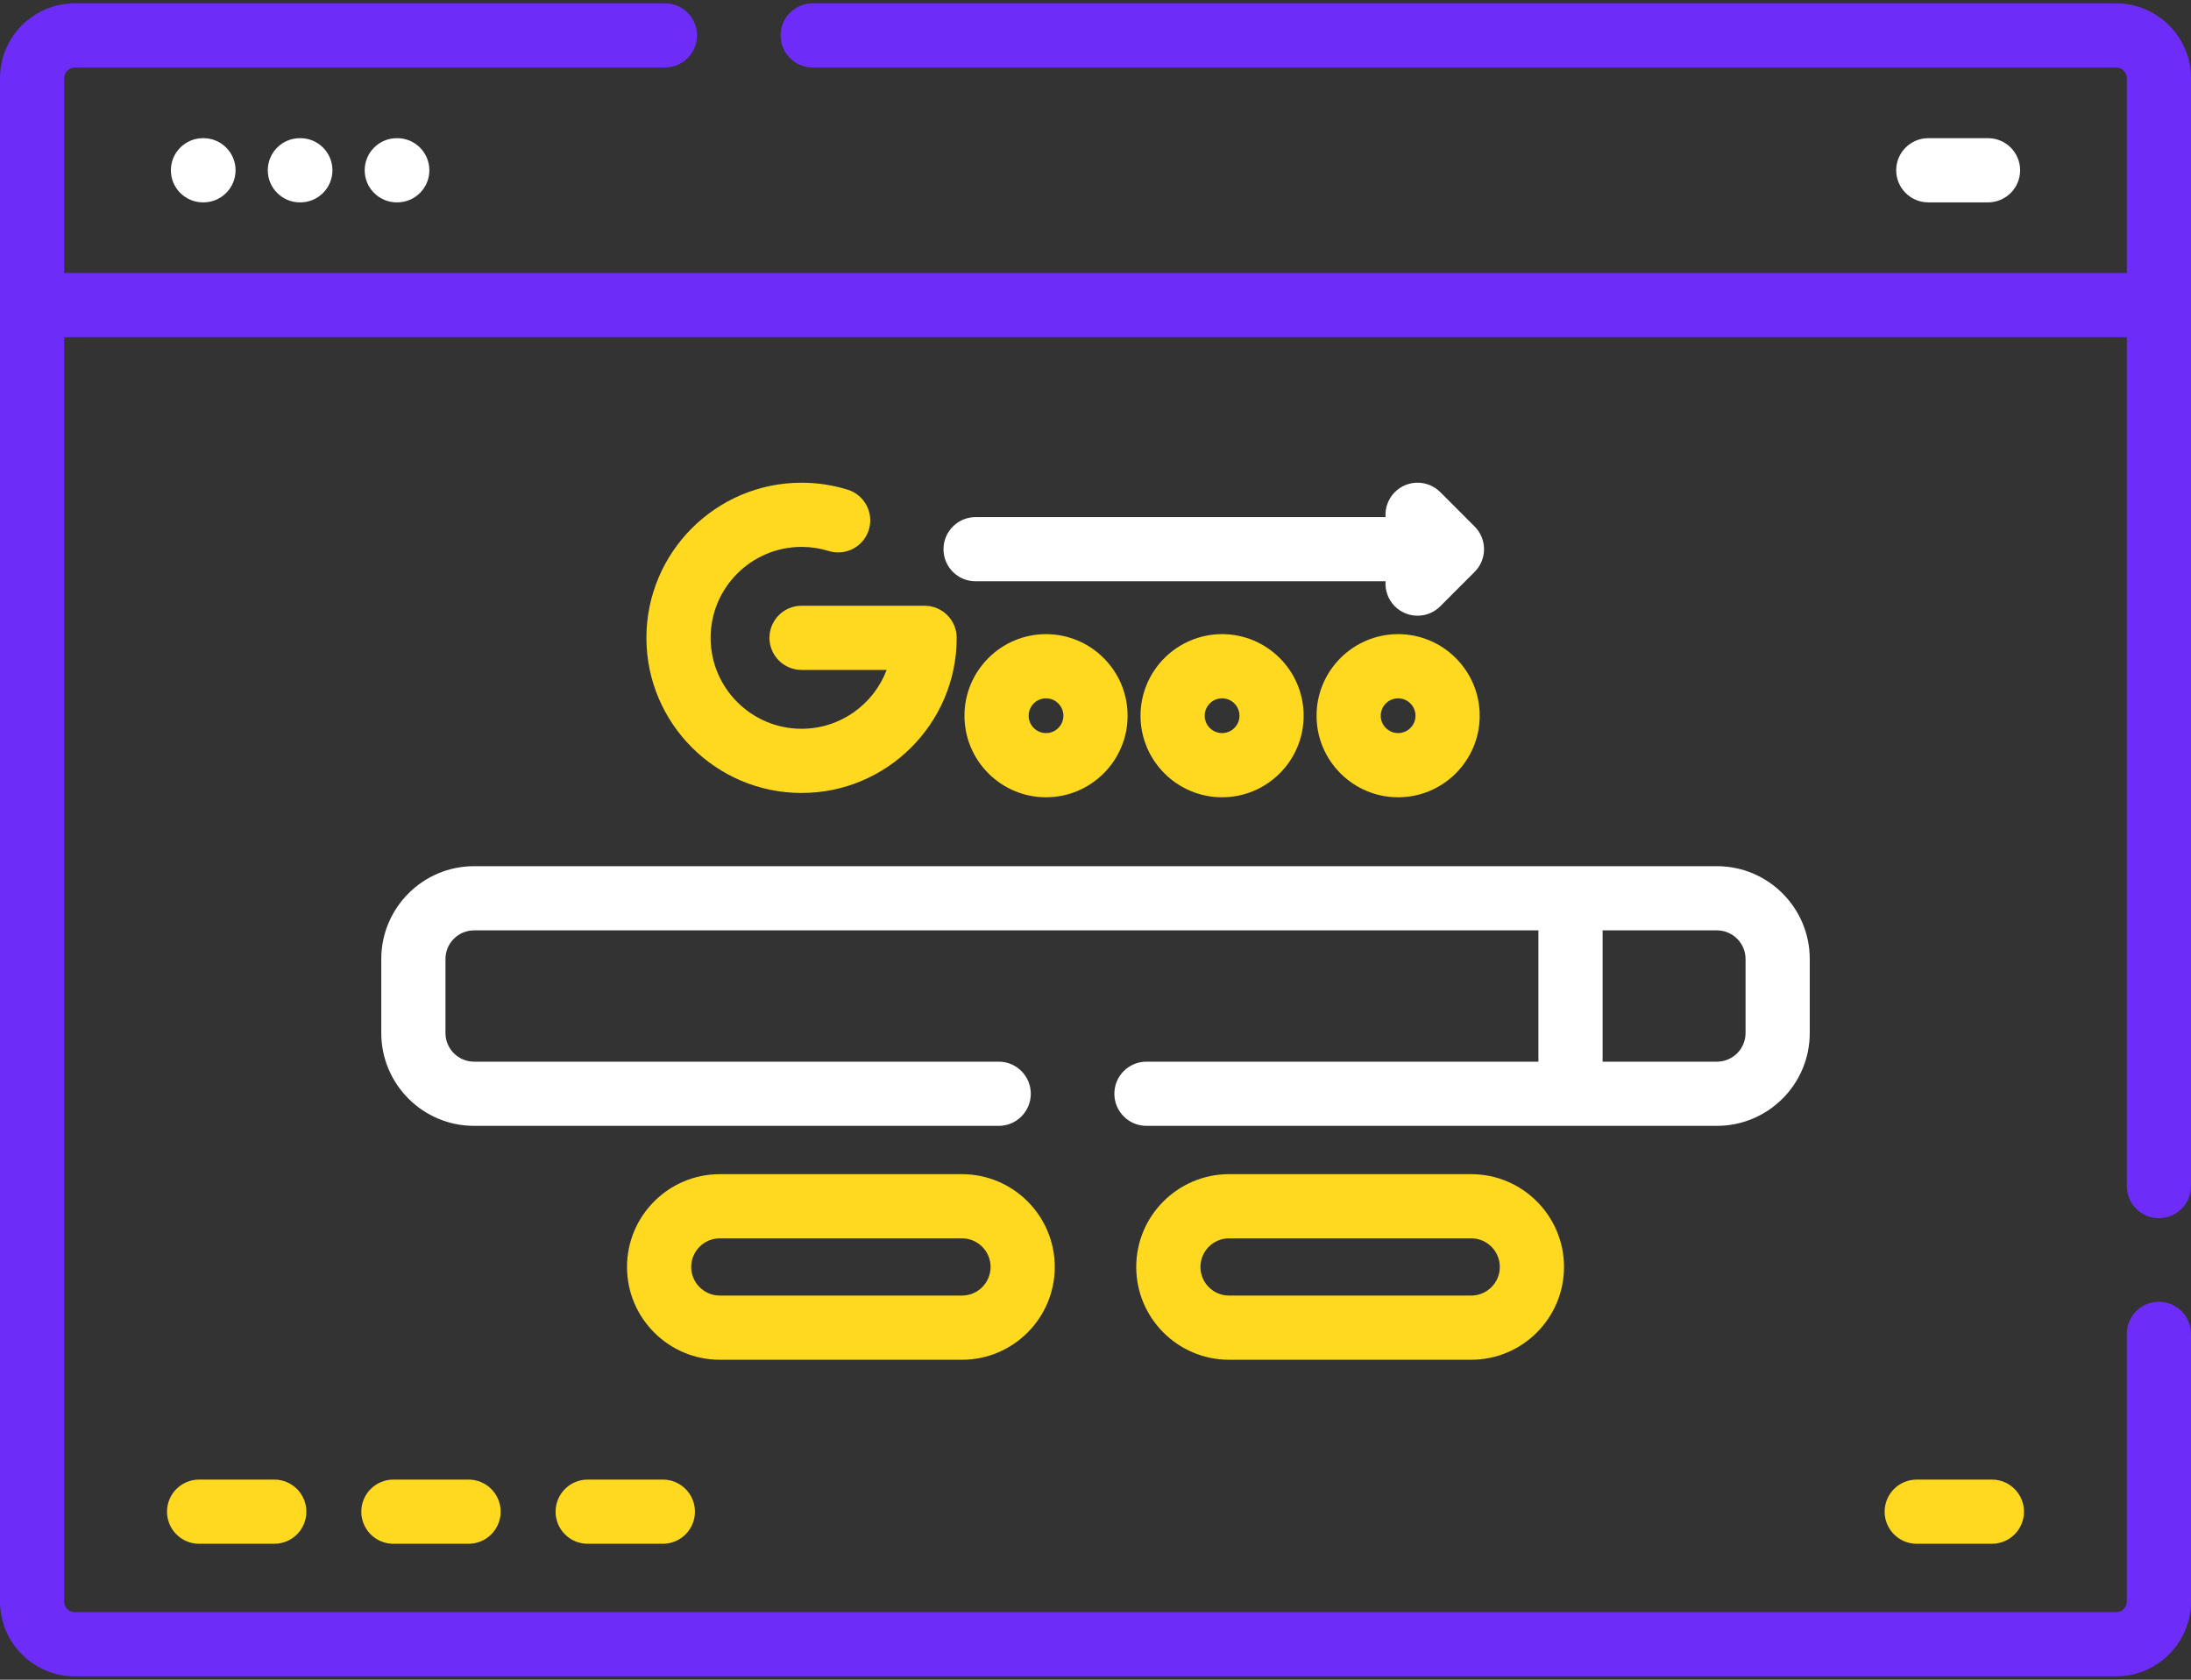 <svg xmlns="http://www.w3.org/2000/svg" width="120" height="92" viewBox="0 0 120 92" fill="none"><rect x="0" y="0" width="120" height="92" fill="#333333" stroke="none"/><path d="M118.242 66.722C119.213 66.722 120 65.935 120 64.965V4.284C120 2.023 118.16 0.183 115.898 0.183H44.51C43.539 0.183 42.752 0.97 42.752 1.94C42.752 2.911 43.539 3.698 44.51 3.698H115.898C116.221 3.698 116.484 3.961 116.484 4.284V14.955H3.516V4.284C3.516 3.961 3.779 3.698 4.102 3.698H36.419C37.39 3.698 38.177 2.911 38.177 1.94C38.177 0.97 37.39 0.183 36.419 0.183H4.102C1.84 0.183 0 2.023 0 4.284V87.715C0 89.977 1.84 91.817 4.102 91.817H115.898C118.16 91.817 120 89.977 120 87.715V73.056C120 72.085 119.213 71.298 118.242 71.298C117.271 71.298 116.484 72.085 116.484 73.056V87.715C116.484 88.038 116.221 88.301 115.898 88.301H4.102C3.779 88.301 3.516 88.038 3.516 87.715V18.47H116.484V64.965C116.484 65.935 117.271 66.722 118.242 66.722Z" fill="#6D2CF8"></path><path d="M11.117 7.568C10.146 7.568 9.359 8.355 9.359 9.326C9.359 10.297 10.146 11.084 11.117 11.084H11.144C12.114 11.084 12.902 10.297 12.902 9.326C12.902 8.355 12.114 7.568 11.144 7.568H11.117Z" fill="white"></path><path d="M16.424 7.568C15.453 7.568 14.666 8.355 14.666 9.326C14.666 10.297 15.453 11.084 16.424 11.084H16.45C17.421 11.084 18.208 10.297 18.208 9.326C18.208 8.355 17.421 7.568 16.45 7.568H16.424Z" fill="white"></path><path d="M21.731 7.568C20.761 7.568 19.974 8.355 19.974 9.326C19.974 10.297 20.761 11.084 21.731 11.084H21.758C22.729 11.084 23.516 10.297 23.516 9.326C23.516 8.355 22.729 7.568 21.758 7.568H21.731Z" fill="white"></path><path d="M108.883 11.084C109.854 11.084 110.641 10.297 110.641 9.326C110.641 8.355 109.854 7.568 108.883 7.568H105.612C104.642 7.568 103.854 8.355 103.854 9.326C103.854 10.297 104.642 11.084 105.612 11.084H108.883Z" fill="white"></path><path d="M99.119 56.582V52.525C99.119 49.723 96.839 47.442 94.036 47.442H25.965C23.162 47.442 20.882 49.723 20.882 52.525V56.582C20.882 59.385 23.162 61.665 25.965 61.665H54.7C55.67 61.665 56.457 60.878 56.457 59.907C56.457 58.936 55.67 58.149 54.7 58.149H25.965C25.101 58.149 24.398 57.446 24.398 56.582V52.525C24.398 51.661 25.101 50.958 25.965 50.958H84.258V58.149H62.791C61.82 58.149 61.033 58.936 61.033 59.907C61.033 60.877 61.82 61.664 62.791 61.664H94.036C96.839 61.665 99.119 59.385 99.119 56.582ZM87.774 50.958H94.036C94.9 50.958 95.603 51.661 95.603 52.526V56.582C95.603 57.446 94.9 58.149 94.036 58.149H87.774V50.958Z" fill="white"></path><path d="M52.687 74.476C55.489 74.476 57.769 72.196 57.769 69.393C57.769 66.591 55.489 64.311 52.687 64.311H39.424C36.621 64.311 34.341 66.591 34.341 69.393C34.341 72.196 36.621 74.476 39.424 74.476H52.687ZM37.857 69.393C37.857 68.529 38.56 67.826 39.424 67.826H52.687C53.551 67.826 54.254 68.529 54.254 69.393C54.254 70.257 53.551 70.96 52.687 70.96H39.424C38.56 70.96 37.857 70.257 37.857 69.393Z" fill="#FED91F"></path><path d="M67.314 64.311C64.512 64.311 62.231 66.591 62.231 69.393C62.231 72.196 64.512 74.476 67.314 74.476H80.577C83.38 74.476 85.66 72.196 85.66 69.393C85.66 66.591 83.38 64.311 80.577 64.311H67.314ZM82.144 69.393C82.144 70.257 81.441 70.96 80.577 70.96H67.314C66.45 70.96 65.747 70.257 65.747 69.393C65.747 68.529 66.45 67.826 67.314 67.826H80.577C81.441 67.826 82.144 68.529 82.144 69.393Z" fill="#FED91F"></path><path d="M43.901 29.954C44.408 29.954 44.906 30.03 45.383 30.178C46.31 30.466 47.295 29.949 47.584 29.021C47.872 28.095 47.354 27.109 46.427 26.821C45.612 26.567 44.762 26.439 43.901 26.439C39.216 26.439 35.404 30.25 35.404 34.935C35.404 39.62 39.216 43.432 43.901 43.432C48.586 43.432 52.398 39.62 52.398 34.935C52.398 33.965 51.611 33.178 50.64 33.178H43.901C42.93 33.178 42.143 33.965 42.143 34.935C42.143 35.906 42.93 36.693 43.901 36.693H48.562C47.85 38.575 46.029 39.916 43.901 39.916C41.154 39.916 38.92 37.682 38.92 34.935C38.92 32.189 41.154 29.954 43.901 29.954Z" fill="#FED91F"></path><path d="M52.823 39.201C52.823 41.664 54.827 43.668 57.29 43.668C59.754 43.668 61.758 41.664 61.758 39.201C61.758 36.737 59.754 34.733 57.29 34.733C54.827 34.733 52.823 36.737 52.823 39.201ZM58.242 39.201C58.242 39.725 57.815 40.152 57.29 40.152C56.766 40.152 56.339 39.725 56.339 39.201C56.339 38.676 56.766 38.249 57.29 38.249C57.815 38.249 58.242 38.676 58.242 39.201Z" fill="#FED91F"></path><path d="M62.466 39.201C62.466 41.664 64.47 43.668 66.933 43.668C69.396 43.668 71.4 41.664 71.4 39.201C71.4 36.737 69.396 34.733 66.933 34.733C64.47 34.733 62.466 36.737 62.466 39.201ZM67.885 39.201C67.885 39.725 67.458 40.152 66.933 40.152C66.408 40.152 65.981 39.725 65.981 39.201C65.981 38.676 66.408 38.249 66.933 38.249C67.458 38.249 67.885 38.676 67.885 39.201Z" fill="#FED91F"></path><path d="M76.575 34.733C74.111 34.733 72.107 36.737 72.107 39.201C72.107 41.664 74.111 43.668 76.575 43.668C79.038 43.668 81.042 41.664 81.042 39.201C81.042 36.737 79.038 34.733 76.575 34.733ZM76.575 40.152C76.05 40.152 75.623 39.725 75.623 39.201C75.623 38.676 76.05 38.249 76.575 38.249C77.099 38.249 77.526 38.676 77.526 39.201C77.526 39.725 77.099 40.152 76.575 40.152Z" fill="#FED91F"></path><path d="M51.675 30.081C51.675 31.051 52.462 31.838 53.433 31.838H75.886C75.851 32.329 76.02 32.832 76.395 33.208C76.738 33.551 77.188 33.723 77.638 33.723C78.088 33.723 78.538 33.551 78.881 33.208L80.765 31.323C81.095 30.994 81.28 30.547 81.28 30.081C81.28 29.614 81.095 29.167 80.765 28.838L78.881 26.953C78.195 26.267 77.082 26.267 76.395 26.953C76.02 27.329 75.851 27.832 75.886 28.323H53.432C52.462 28.323 51.675 29.11 51.675 30.081Z" fill="white"></path><path d="M10.905 81.039C9.934 81.039 9.147 81.826 9.147 82.797C9.147 83.768 9.934 84.555 10.905 84.555H15.023C15.993 84.555 16.78 83.768 16.78 82.797C16.78 81.826 15.993 81.039 15.023 81.039H10.905Z" fill="#FED91F"></path><path d="M21.546 81.039C20.575 81.039 19.788 81.826 19.788 82.797C19.788 83.768 20.575 84.555 21.546 84.555H25.663C26.634 84.555 27.421 83.768 27.421 82.797C27.421 81.826 26.634 81.039 25.663 81.039H21.546Z" fill="#FED91F"></path><path d="M32.187 81.039C31.216 81.039 30.429 81.826 30.429 82.797C30.429 83.768 31.216 84.555 32.187 84.555H36.304C37.275 84.555 38.062 83.768 38.062 82.797C38.062 81.826 37.275 81.039 36.304 81.039H32.187Z" fill="#FED91F"></path><path d="M104.978 81.039C104.007 81.039 103.22 81.826 103.22 82.797C103.22 83.768 104.007 84.555 104.978 84.555H109.095C110.066 84.555 110.853 83.768 110.853 82.797C110.853 81.826 110.066 81.039 109.095 81.039H104.978Z" fill="#FED91F"></path></svg>